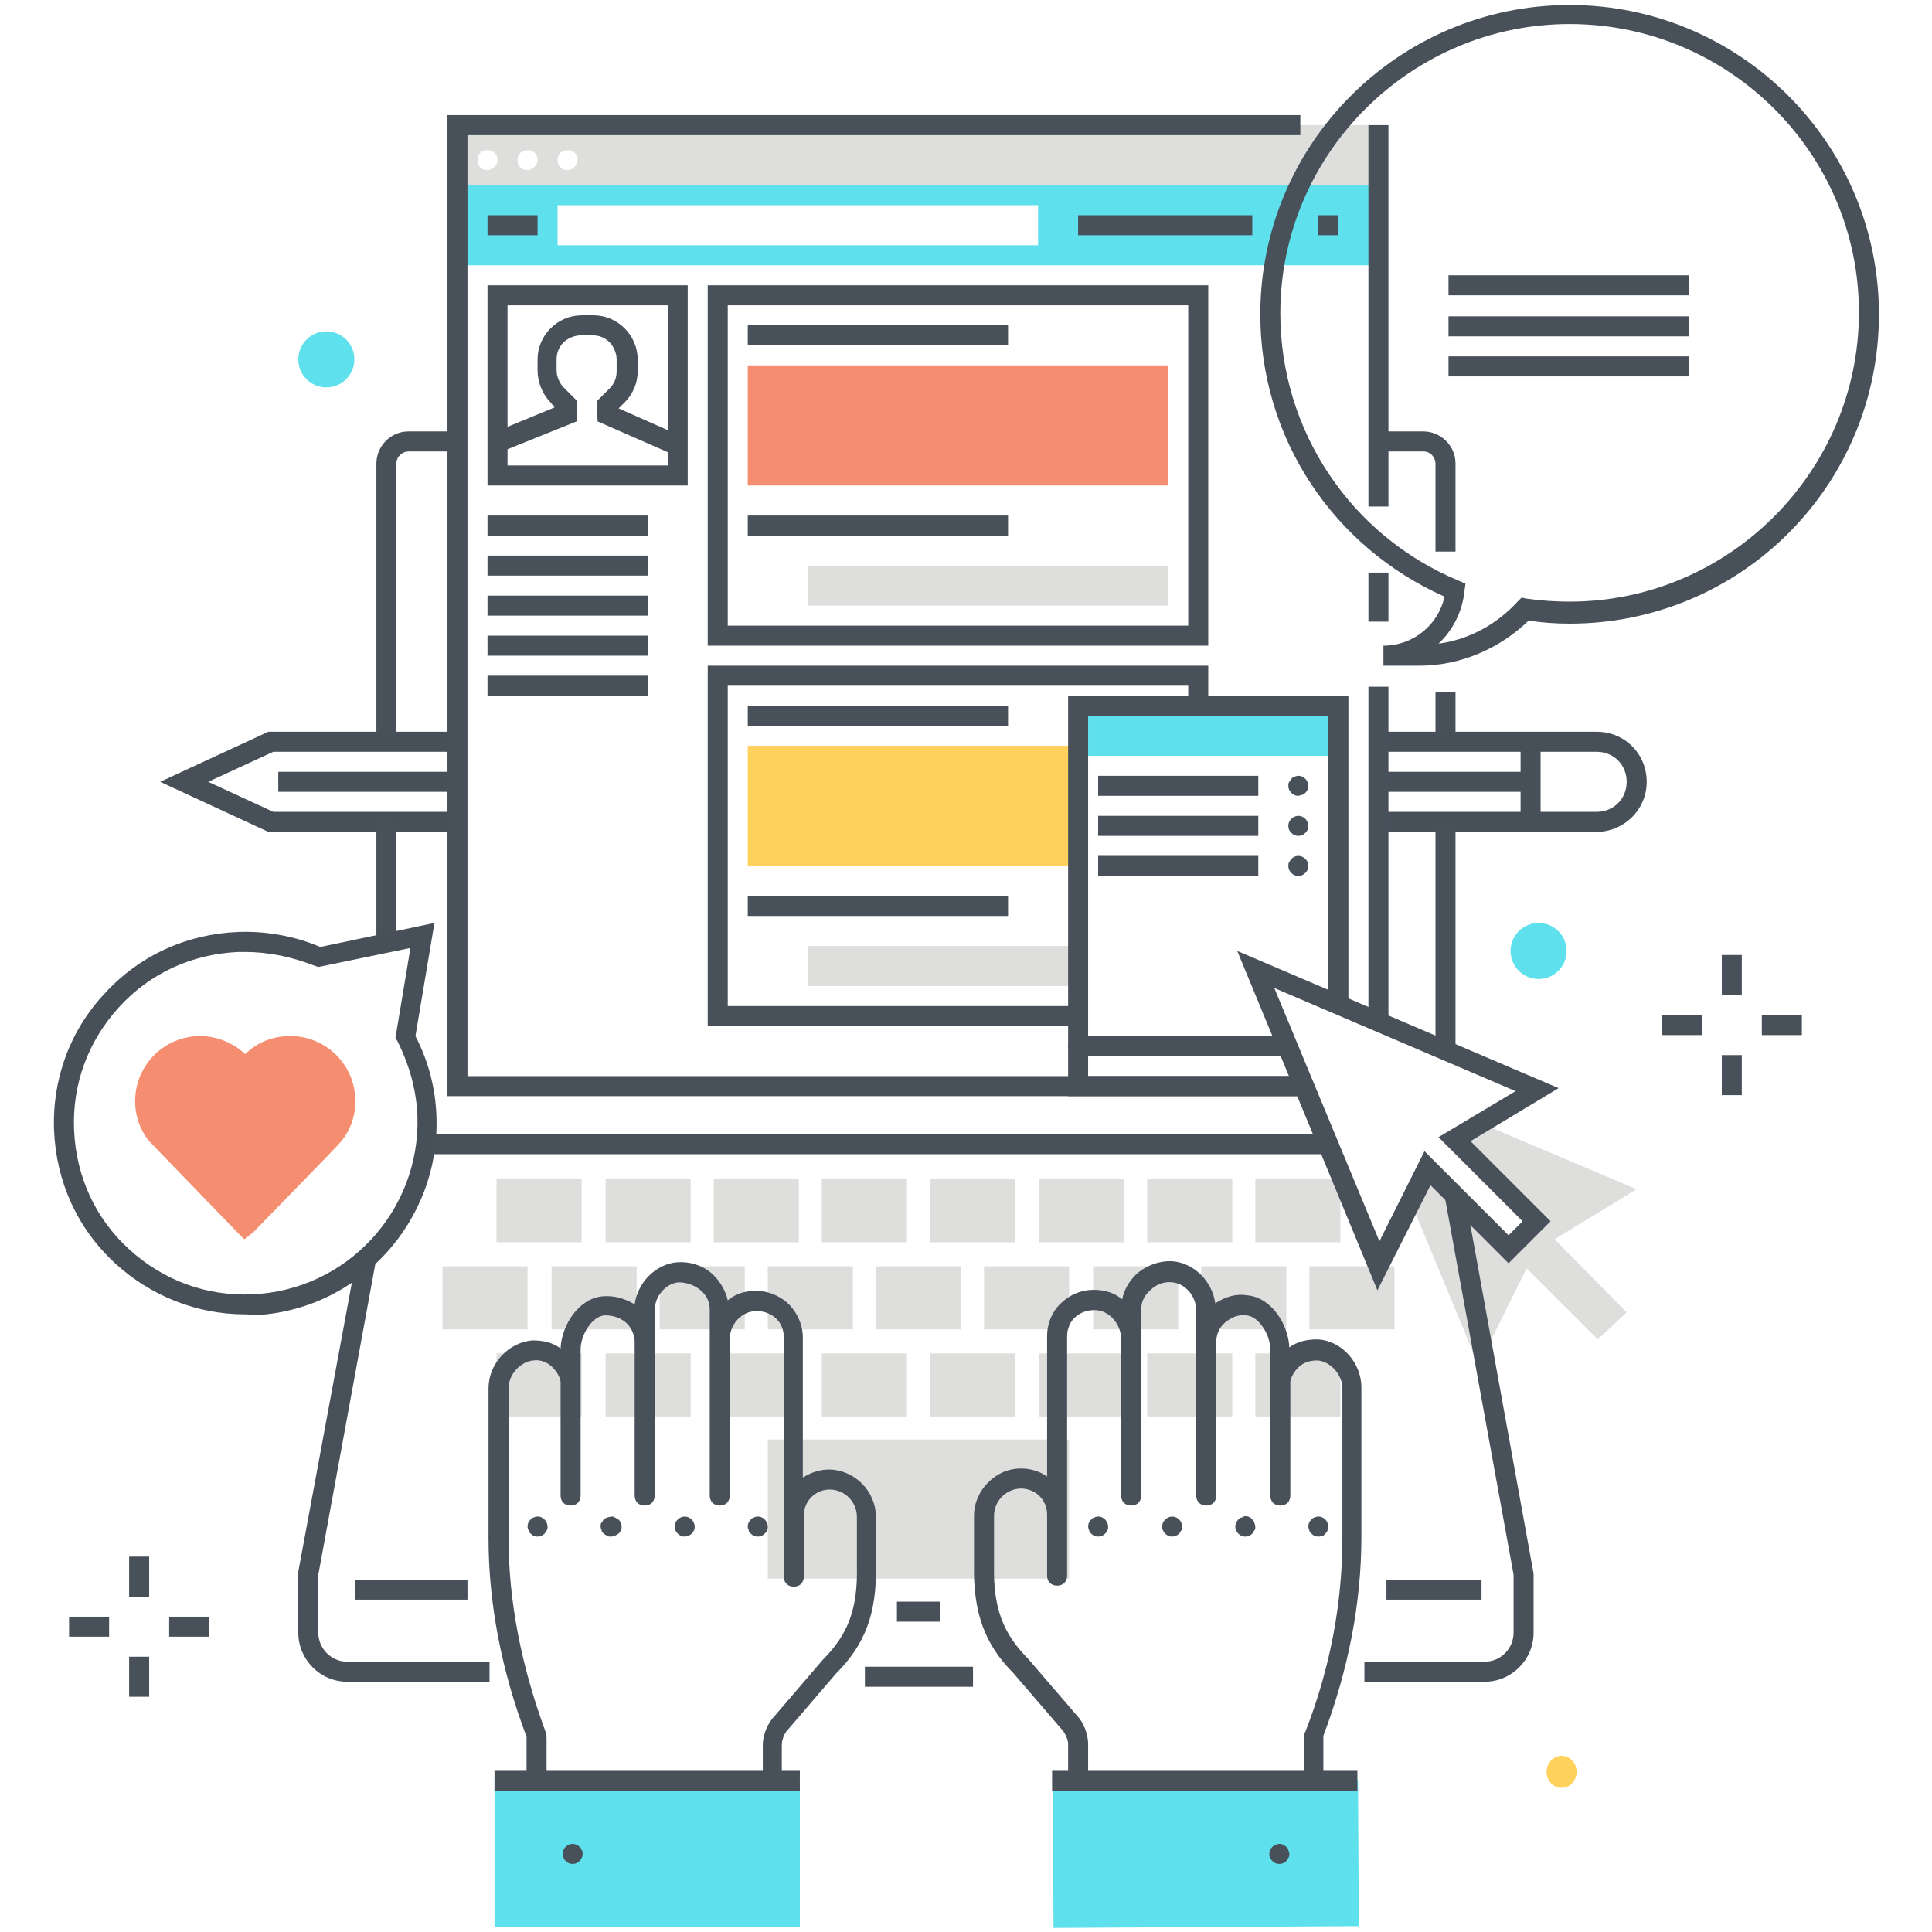 <?xml version="1.0" encoding="utf-8"?>
<!-- Generator: Adobe Illustrator 19.2.1, SVG Export Plug-In . SVG Version: 6.00 Build 0)  -->
<svg version="1.1" id="Layer_1" xmlns="http://www.w3.org/2000/svg" xmlns:xlink="http://www.w3.org/1999/xlink" x="0px" y="0px"
	 viewBox="0 0 193 193" style="enable-background:new 0 0 193 193;" xml:space="preserve">
<style type="text/css">
	.st0{clip-path:url(#SVGID_2_);}
	.st1{fill:#48515A;}
	.st2{fill:#DEDEDD;}
	.st3{fill:#5FE0ED;}
	.st4{fill:#475059;}
	.st5{fill:#F58E70;}
	.st6{fill:none;stroke:#48515A;stroke-width:2;stroke-linejoin:round;stroke-miterlimit:10;}
	.st7{fill:none;stroke:#48515A;stroke-width:2;stroke-miterlimit:10;}
	.st8{fill:#FFD15D;}
</style>
<g>
	<defs>
		<rect id="SVGID_1_" width="193" height="193"/>
	</defs>
	<clipPath id="SVGID_2_">
		<use xlink:href="#SVGID_1_"  style="overflow:visible;"/>
	</clipPath>
	<g class="st0">
		<g>
			<g>
				<rect x="86.4" y="166.5" class="st1" width="10.8" height="2"/>
			</g>
		</g>
		<g>
			<path class="st2" d="M45.7,12.5v6h92v-6H45.7z M48.7,17c-0.6,0-1-0.4-1-1c0-0.6,0.4-1,1-1c0.6,0,1,0.4,1,1
				C49.7,16.5,49.2,17,48.7,17z M52.7,17c-0.6,0-1-0.4-1-1c0-0.6,0.4-1,1-1s1,0.4,1,1C53.7,16.5,53.2,17,52.7,17z M56.7,17
				c-0.6,0-1-0.4-1-1c0-0.6,0.4-1,1-1s1,0.4,1,1C57.7,16.5,57.2,17,56.7,17z"/>
			<path class="st3" d="M45.7,18.5v8h92v-8H45.7z M103.7,24.5h-48v-4h48V24.5z"/>
			<polygon class="st2" points="163.5,118.8 147.9,112.2 145.2,113.8 153.5,122 150.7,124.8 142.5,116.7 140.9,120 147.7,136.4 
				152.5,126.7 159.6,133.8 162.5,131.1 155.3,123.8 			"/>
			<g>
				<g>
					<rect x="77.7" y="144.8" class="st2" width="28.1" height="11.9"/>
				</g>
				<g>
					<path class="st2" d="M106.8,157.7H76.7v-13.9h30.1V157.7z M78.7,155.7h26.1v-9.9H78.7V155.7z"/>
				</g>
			</g>
			<g>
				<g>
					<rect x="115.6" y="118.8" class="st2" width="6.5" height="4.3"/>
				</g>
				<g>
					<path class="st2" d="M123.1,124.1h-8.5v-6.3h8.5V124.1z M116.6,122.1h4.5v-2.3h-4.5V122.1z"/>
				</g>
			</g>
			<g>
				<g>
					<rect x="61.5" y="118.8" class="st2" width="6.5" height="4.3"/>
				</g>
				<g>
					<path class="st2" d="M69,124.1h-8.5v-6.3H69V124.1z M62.5,122.1H67v-2.3h-4.5V122.1z"/>
				</g>
			</g>
			<g>
				<g>
					<rect x="131.8" y="127.5" class="st2" width="6.5" height="4.3"/>
				</g>
				<g>
					<path class="st2" d="M139.3,132.8h-8.5v-6.3h8.5V132.8z M132.8,130.8h4.5v-2.3h-4.5V130.8z"/>
				</g>
			</g>
			<g>
				<g>
					<rect x="121" y="127.5" class="st2" width="6.5" height="4.3"/>
				</g>
				<g>
					<path class="st2" d="M128.5,132.8H120v-6.3h8.5V132.8z M122,130.8h4.5v-2.3H122V130.8z"/>
				</g>
			</g>
			<g>
				<g>
					<rect x="110.2" y="127.5" class="st2" width="6.5" height="4.3"/>
				</g>
				<g>
					<path class="st2" d="M117.7,132.8h-8.5v-6.3h8.5V132.8z M111.2,130.8h4.5v-2.3h-4.5V130.8z"/>
				</g>
			</g>
			<g>
				<g>
					<rect x="99.4" y="127.5" class="st2" width="6.5" height="4.3"/>
				</g>
				<g>
					<path class="st2" d="M106.8,132.8h-8.5v-6.3h8.5V132.8z M100.4,130.8h4.5v-2.3h-4.5V130.8z"/>
				</g>
			</g>
			<g>
				<g>
					<rect x="77.7" y="127.5" class="st2" width="6.5" height="4.3"/>
				</g>
				<g>
					<path class="st2" d="M85.2,132.8h-8.5v-6.3h8.5V132.8z M78.7,130.8h4.5v-2.3h-4.5V130.8z"/>
				</g>
			</g>
			<g>
				<g>
					<rect x="66.9" y="127.5" class="st2" width="6.5" height="4.3"/>
				</g>
				<g>
					<path class="st2" d="M74.4,132.8h-8.5v-6.3h8.5V132.8z M67.9,130.8h4.5v-2.3h-4.5V130.8z"/>
				</g>
			</g>
			<g>
				<g>
					<rect x="56.1" y="127.5" class="st2" width="6.5" height="4.3"/>
				</g>
				<g>
					<path class="st2" d="M63.6,132.8h-8.5v-6.3h8.5V132.8z M57.1,130.8h4.5v-2.3h-4.5V130.8z"/>
				</g>
			</g>
			<g>
				<g>
					<rect x="45.2" y="127.5" class="st2" width="6.5" height="4.3"/>
				</g>
				<g>
					<path class="st2" d="M52.7,132.8h-8.5v-6.3h8.5V132.8z M46.2,130.8h4.5v-2.3h-4.5V130.8z"/>
				</g>
			</g>
			<g>
				<g>
					<rect x="126.4" y="136.1" class="st2" width="6.5" height="4.3"/>
				</g>
				<g>
					<path class="st2" d="M133.9,141.5h-8.5v-6.3h8.5V141.5z M127.4,139.5h4.5v-2.3h-4.5V139.5z"/>
				</g>
			</g>
			<g>
				<g>
					<rect x="115.6" y="136.1" class="st2" width="6.5" height="4.3"/>
				</g>
				<g>
					<path class="st2" d="M123.1,141.5h-8.5v-6.3h8.5V141.5z M116.6,139.5h4.5v-2.3h-4.5V139.5z"/>
				</g>
			</g>
			<g>
				<g>
					<rect x="104.8" y="136.1" class="st2" width="6.5" height="4.3"/>
				</g>
				<g>
					<path class="st2" d="M112.3,141.5h-8.5v-6.3h8.5V141.5z M105.8,139.5h4.5v-2.3h-4.5V139.5z"/>
				</g>
			</g>
			<g>
				<g>
					<rect x="72.3" y="136.1" class="st2" width="6.5" height="4.3"/>
				</g>
				<g>
					<path class="st2" d="M79.8,141.5h-8.5v-6.3h8.5V141.5z M73.3,139.5h4.5v-2.3h-4.5V139.5z"/>
				</g>
			</g>
			<g>
				<g>
					<rect x="61.5" y="136.1" class="st2" width="6.5" height="4.3"/>
				</g>
				<g>
					<path class="st2" d="M69,141.5h-8.5v-6.3H69V141.5z M62.5,139.5H67v-2.3h-4.5V139.5z"/>
				</g>
			</g>
			<g>
				<g>
					<rect x="50.7" y="136.1" class="st2" width="6.5" height="4.3"/>
				</g>
				<g>
					<path class="st2" d="M58.1,141.5h-8.5v-6.3h8.5V141.5z M51.7,139.5h4.5v-2.3h-4.5V139.5z"/>
				</g>
			</g>
			<g>
				<g>
					<path class="st1" d="M39.6,73.3h-2v-27c0-1.7,1.4-3.2,3.2-3.2h4.9v2h-4.9c-0.6,0-1.2,0.5-1.2,1.2V73.3z"/>
				</g>
			</g>
			<g>
				<g>
					<rect x="143.4" y="69.1" class="st1" width="2" height="5"/>
				</g>
			</g>
			<g>
				<g>
					<path class="st1" d="M145.4,55.1h-2v-8.8c0-0.6-0.5-1.2-1.2-1.2h-4.5v-2h4.5c1.7,0,3.2,1.4,3.2,3.2V55.1z"/>
				</g>
			</g>
			<g>
				<g>
					<rect x="50.7" y="118.8" class="st2" width="6.5" height="4.3"/>
				</g>
				<g>
					<path class="st2" d="M58.1,124.1h-8.5v-6.3h8.5V124.1z M51.7,122.1h4.5v-2.3h-4.5V122.1z"/>
				</g>
			</g>
			<g>
				<g>
					<rect x="72.3" y="118.8" class="st2" width="6.5" height="4.3"/>
				</g>
				<g>
					<path class="st2" d="M79.8,124.1h-8.5v-6.3h8.5V124.1z M73.3,122.1h4.5v-2.3h-4.5V122.1z"/>
				</g>
			</g>
			<g>
				<g>
					<rect x="83.1" y="118.8" class="st2" width="6.5" height="4.3"/>
				</g>
				<g>
					<path class="st2" d="M90.6,124.1h-8.5v-6.3h8.5V124.1z M84.1,122.1h4.5v-2.3h-4.5V122.1z"/>
				</g>
			</g>
			<g>
				<g>
					<rect x="93.9" y="118.8" class="st2" width="6.5" height="4.3"/>
				</g>
				<g>
					<path class="st2" d="M101.4,124.1h-8.5v-6.3h8.5V124.1z M94.9,122.1h4.5v-2.3h-4.5V122.1z"/>
				</g>
			</g>
			<g>
				<g>
					<rect x="104.8" y="118.8" class="st2" width="6.5" height="4.3"/>
				</g>
				<g>
					<path class="st2" d="M112.3,124.1h-8.5v-6.3h8.5V124.1z M105.8,122.1h4.5v-2.3h-4.5V122.1z"/>
				</g>
			</g>
			<g>
				<g>
					<rect x="126.4" y="118.8" class="st2" width="6.5" height="4.3"/>
				</g>
				<g>
					<path class="st2" d="M133.9,124.1h-8.5v-6.3h8.5V124.1z M127.4,122.1h4.5v-2.3h-4.5V122.1z"/>
				</g>
			</g>
			<g>
				<g>
					<rect x="88.5" y="127.5" class="st2" width="6.5" height="4.3"/>
				</g>
				<g>
					<path class="st2" d="M96,132.8h-8.5v-6.3H96V132.8z M89.5,130.8H94v-2.3h-4.5V130.8z"/>
				</g>
			</g>
			<g>
				<g>
					<rect x="83.1" y="136.1" class="st2" width="6.5" height="4.3"/>
				</g>
				<g>
					<path class="st2" d="M90.6,141.5h-8.5v-6.3h8.5V141.5z M84.1,139.5h4.5v-2.3h-4.5V139.5z"/>
				</g>
			</g>
			<g>
				<g>
					<rect x="93.9" y="136.1" class="st2" width="6.5" height="4.3"/>
				</g>
				<g>
					<path class="st2" d="M101.4,141.5h-8.5v-6.3h8.5V141.5z M94.9,139.5h4.5v-2.3h-4.5V139.5z"/>
				</g>
			</g>
			<g>
				<g>
					<rect x="35.5" y="157.8" class="st1" width="11.2" height="2"/>
				</g>
			</g>
			<g>
				<g>
					<rect x="138.5" y="157.8" class="st1" width="9.5" height="2"/>
				</g>
			</g>
			<g>
				<g>
					<rect x="89.6" y="160" class="st1" width="4.3" height="2"/>
				</g>
			</g>
			<g>
				<g>
					<g>
						
							<rect x="105.2" y="177.9" transform="matrix(1 -5.862900e-03 5.862900e-03 1 -1.084 0.709)" class="st3" width="30.5" height="14.6"/>
					</g>
				</g>
				<g>
					<g>
						<rect x="49.4" y="177.9" class="st3" width="30.5" height="14.6"/>
					</g>
				</g>
				<g>
					<g>
						<g>
							<g>
								<g>
									<path class="st1" d="M131.3,178.9c-0.6,0-1-0.4-1-1v-4.2c0-0.2-0.1-0.4,0.1-0.7c2.5-6.4,3.7-12.9,3.7-19.4l0-14.9
										c0-1.4-1.2-2.7-2.5-2.8c-0.7,0-1.4,0.2-1.9,0.7c-0.4,0.4-0.7,0.9-0.8,1.4l0,11.4c0,0.6-0.4,1-1,1c0,0,0,0,0,0
										c-0.6,0-1-0.4-1-1l0-10.9c0-0.2,0-0.4,0-0.7l0-3c0-1.4-1.1-3.3-2.4-3.4c-0.8-0.1-1.5,0.2-2.1,0.7c-0.6,0.5-0.9,1.2-0.9,2
										l0,15.3c0,0.6-0.4,1-1,1l0,0c-0.6,0-1-0.4-1-1l0-18.5c0-1.4-1.1-2.7-2.4-2.8c-0.8-0.1-1.6,0.2-2.2,0.8
										c-0.6,0.5-0.9,1.2-0.9,1.9v18.6c0,0.6-0.4,1-1,1s-1-0.4-1-1v-15.6c0-1.4-1-2.7-2.3-2.9c-0.8-0.1-1.6,0.1-2.2,0.6
										c-0.6,0.5-0.9,1.2-0.9,2v23.9c0,0.6-0.4,1-1,1s-1-0.4-1-1v-6.1c0-1.5-1.2-2.6-2.6-2.6c-0.7,0-1.4,0.3-1.9,0.8
										c-0.5,0.5-0.8,1.2-0.8,1.9l0,4.9c-0.1,4.3,0.9,6.9,3.4,9.4l4.9,5.7c0.6,0.6,1.1,1.8,1.1,2.8v3.6c0,0.6-0.4,1-1,1
										s-1-0.4-1-1v-3.6c0-0.4-0.3-1.1-0.6-1.4l-4.9-5.7c-2.8-2.8-4-6-3.9-10.8l0-4.9c0-1.2,0.5-2.4,1.4-3.3
										c0.9-0.9,2-1.4,3.3-1.4c1,0,1.9,0.3,2.6,0.8v-14c0-1.4,0.6-2.7,1.6-3.5c1-0.9,2.4-1.3,3.8-1.1c0.8,0.1,1.5,0.4,2.1,0.9
										c0.2-1,0.7-1.8,1.4-2.5c1-0.9,2.4-1.4,3.7-1.3c2.1,0.2,3.9,2,4.2,4.2c0.9-0.6,2-1,3.2-0.8c2.4,0.2,4.1,2.9,4.2,5.2
										c0.8-0.6,1.8-0.8,2.8-0.8c2.4,0.1,4.4,2.3,4.4,4.8l0,14.9c0,6.6-1.3,13.3-3.8,19.9c0,0,0,0.1,0,0.1v4.3
										C132.3,178.5,131.8,178.9,131.3,178.9z"/>
								</g>
							</g>
						</g>
					</g>
					<g>
						<g>
							<path class="st1" d="M109.7,153.5c-0.3,0-0.5-0.1-0.7-0.3c-0.1-0.1-0.2-0.2-0.2-0.3c0-0.1-0.1-0.2-0.1-0.4
								c0-0.3,0.1-0.5,0.3-0.7c0.1-0.1,0.2-0.2,0.3-0.2c0.4-0.2,0.8-0.1,1.1,0.2c0.2,0.2,0.3,0.5,0.3,0.7c0,0.1,0,0.3-0.1,0.4
								c0,0.1-0.1,0.2-0.2,0.3C110.2,153.4,110,153.5,109.7,153.5z"/>
						</g>
					</g>
					<g>
						<g>
							<path class="st1" d="M117.1,153.5c-0.3,0-0.5-0.1-0.7-0.3c-0.1-0.1-0.2-0.2-0.2-0.3c-0.1-0.1-0.1-0.2-0.1-0.4
								c0-0.3,0.1-0.5,0.3-0.7c0.4-0.4,1-0.4,1.4,0c0.2,0.2,0.3,0.5,0.3,0.7c0,0.1,0,0.3-0.1,0.4c-0.1,0.1-0.1,0.2-0.2,0.3
								C117.6,153.4,117.3,153.5,117.1,153.5z"/>
						</g>
					</g>
					<g>
						<g>
							<path class="st1" d="M124.4,153.5c-0.3,0-0.5-0.1-0.7-0.3c-0.2-0.2-0.3-0.5-0.3-0.7s0.1-0.5,0.3-0.7c0,0,0.1-0.1,0.1-0.1
								c0,0,0.1-0.1,0.2-0.1c0.1,0,0.1,0,0.2-0.1c0.3-0.1,0.7,0,0.9,0.3c0.1,0.1,0.2,0.2,0.2,0.3c0,0.1,0.1,0.2,0.1,0.4
								s0,0.3-0.1,0.4c-0.1,0.1-0.1,0.2-0.2,0.3C124.9,153.4,124.7,153.5,124.4,153.5z"/>
						</g>
					</g>
					<g>
						<g>
							<path class="st1" d="M131.7,153.5c-0.3,0-0.5-0.1-0.7-0.3c-0.1-0.1-0.2-0.2-0.2-0.3c0-0.1-0.1-0.2-0.1-0.4
								c0-0.3,0.1-0.5,0.3-0.7c0.1-0.1,0.2-0.2,0.3-0.2c0.4-0.2,0.8-0.1,1.1,0.2c0.2,0.2,0.3,0.5,0.3,0.7c0,0.1,0,0.3-0.1,0.4
								c0,0.1-0.1,0.2-0.2,0.3C132.3,153.4,132,153.5,131.7,153.5z"/>
						</g>
					</g>
				</g>
				<g>
					<g>
						<rect x="105.1" y="176.9" class="st1" width="30.5" height="2"/>
					</g>
				</g>
				<g>
					<g>
						<path class="st1" d="M127.8,186.2c-0.3,0-0.5-0.1-0.7-0.3c-0.1-0.1-0.2-0.2-0.2-0.3c-0.1-0.1-0.1-0.2-0.1-0.4
							c0-0.1,0-0.3,0.1-0.4c0-0.1,0.1-0.2,0.2-0.3c0.1-0.1,0.2-0.2,0.3-0.2c0.4-0.2,0.8-0.1,1.1,0.2c0.1,0.1,0.2,0.2,0.2,0.3
							c0,0.1,0.1,0.2,0.1,0.4c0,0.1,0,0.3-0.1,0.4c-0.1,0.1-0.1,0.2-0.2,0.3C128.3,186.1,128.1,186.2,127.8,186.2z"/>
					</g>
				</g>
				<g>
					<g>
						<g>
							<g>
								<g>
									<path class="st1" d="M77.2,178.9c-0.6,0-1-0.4-1-1v-3.6c0-1,0.5-2.2,1.2-2.9l4.8-5.6c2.6-2.6,3.5-5.2,3.4-9.4l0-4.9
										c0-0.7-0.3-1.4-0.8-1.9c-0.5-0.5-1.2-0.8-1.9-0.8c-1.5,0-2.6,1.2-2.6,2.6v6.1c0,0.6-0.4,1-1,1s-1-0.4-1-1v-23.9
										c0-0.8-0.3-1.5-0.9-2c-0.6-0.5-1.4-0.7-2.2-0.6c-1.3,0.2-2.3,1.4-2.3,2.8l0,15.6c0,0.6-0.4,1-1,1s-1-0.4-1-1l0-15.6
										c0,0,0,0,0,0v-3c0-0.7-0.3-1.4-0.9-1.9c-0.6-0.5-1.4-0.8-2.2-0.8c-1.3,0.1-2.4,1.4-2.4,2.8l0,18.5c0,0.6-0.4,1-1,1
										s-1-0.4-1-1l0-15.3c0-0.7-0.3-1.5-0.9-2c-0.6-0.5-1.3-0.7-2.1-0.7c-1.3,0.1-2.4,2-2.4,3.4l0,3c0,0.2,0,0.4,0,0.7v10.9
										c0,0.6-0.4,1-1,1c0,0,0,0,0,0c-0.6,0-1-0.4-1-1l0-11.4c-0.1-0.5-0.4-1-0.8-1.4c-0.5-0.5-1.2-0.8-1.9-0.7
										c-1.3,0.1-2.5,1.4-2.5,2.8v14.9c0,6.4,1.3,12.9,3.7,19.4c0.1,0.3,0.1,0.6,0.1,0.7l0,4.2c0,0.6-0.4,1-1,1l0,0
										c-0.6,0-1-0.4-1-1l0-4.3c0,0,0-0.1,0-0.1c-2.5-6.6-3.8-13.3-3.8-19.9v-14.9c0-2.5,2-4.6,4.4-4.8c1,0,2,0.2,2.8,0.8
										c0.1-2.3,1.8-5,4.2-5.2c1.1-0.1,2.2,0.2,3.2,0.8c0.3-2.2,2.1-4,4.2-4.2c1.3-0.1,2.7,0.3,3.7,1.3c0.7,0.7,1.2,1.6,1.4,2.5
										c0.6-0.5,1.3-0.8,2.1-0.9c1.4-0.2,2.7,0.2,3.8,1.1c1,0.9,1.6,2.2,1.6,3.5v14c0.8-0.5,1.7-0.8,2.6-0.8
										c1.2,0,2.4,0.5,3.3,1.4c0.9,0.9,1.4,2.1,1.4,3.3l0,4.9c0.1,4.8-1.1,7.9-4,10.8l-4.8,5.6c-0.4,0.4-0.6,1.1-0.6,1.5v3.6
										C78.2,178.5,77.8,178.9,77.2,178.9z"/>
								</g>
							</g>
						</g>
					</g>
					<g>
						<g>
							<path class="st1" d="M53.7,153.5c-0.3,0-0.5-0.1-0.7-0.3c-0.1-0.1-0.2-0.2-0.2-0.3s-0.1-0.2-0.1-0.4c0-0.3,0.1-0.5,0.3-0.7
								c0.1-0.1,0.2-0.2,0.3-0.2c0.4-0.2,0.8-0.1,1.1,0.2c0.2,0.2,0.3,0.5,0.3,0.7c0,0.1,0,0.3-0.1,0.4c-0.1,0.1-0.1,0.2-0.2,0.3
								C54.2,153.4,54,153.5,53.7,153.5z"/>
						</g>
					</g>
					<g>
						<g>
							<path class="st1" d="M61,153.5c-0.1,0-0.3,0-0.4-0.1s-0.2-0.1-0.3-0.2c-0.1-0.1-0.2-0.2-0.2-0.3c0-0.1-0.1-0.2-0.1-0.4
								s0-0.3,0.1-0.4c0.1-0.1,0.1-0.2,0.2-0.3c0.2-0.2,0.6-0.3,0.9-0.3c0.1,0,0.1,0,0.2,0.1c0.1,0,0.1,0,0.2,0.1
								c0.1,0,0.1,0.1,0.2,0.1c0.2,0.2,0.3,0.5,0.3,0.7c0,0.1,0,0.3-0.1,0.4c0,0.1-0.1,0.2-0.2,0.3C61.5,153.4,61.3,153.5,61,153.5z
								"/>
						</g>
					</g>
					<g>
						<g>
							<path class="st1" d="M68.4,153.5c-0.3,0-0.5-0.1-0.7-0.3c-0.1-0.1-0.2-0.2-0.2-0.3c-0.1-0.1-0.1-0.2-0.1-0.4s0-0.3,0.1-0.4
								c0-0.1,0.1-0.2,0.2-0.3c0.4-0.4,1-0.4,1.4,0c0.2,0.2,0.3,0.5,0.3,0.7c0,0.1,0,0.3-0.1,0.4c0,0.1-0.1,0.2-0.2,0.3
								C68.9,153.4,68.6,153.5,68.4,153.5z"/>
						</g>
					</g>
					<g>
						<g>
							<path class="st1" d="M75.7,153.5c-0.3,0-0.5-0.1-0.7-0.3c-0.1-0.1-0.2-0.2-0.2-0.3c0-0.1-0.1-0.2-0.1-0.4
								c0-0.3,0.1-0.5,0.3-0.7c0.1-0.1,0.2-0.2,0.3-0.2c0.4-0.2,0.8-0.1,1.1,0.2c0.2,0.2,0.3,0.5,0.3,0.7c0,0.1,0,0.3-0.1,0.4
								c0,0.1-0.1,0.2-0.2,0.3C76.2,153.4,76,153.5,75.7,153.5z"/>
						</g>
					</g>
				</g>
				<g>
					<g>
						<rect x="49.4" y="176.9" class="st1" width="30.5" height="2"/>
					</g>
				</g>
				<g>
					<g>
						<path class="st1" d="M57.2,186.2c-0.3,0-0.5-0.1-0.7-0.3c-0.1-0.1-0.2-0.2-0.2-0.3s-0.1-0.2-0.1-0.4c0-0.1,0-0.3,0.1-0.4
							c0-0.1,0.1-0.2,0.2-0.3c0.3-0.3,0.7-0.4,1.1-0.2c0.1,0,0.2,0.1,0.3,0.2c0.1,0.1,0.2,0.2,0.2,0.3c0.1,0.1,0.1,0.2,0.1,0.4
							c0,0.1,0,0.3-0.1,0.4c0,0.1-0.1,0.2-0.2,0.3C57.7,186.1,57.5,186.2,57.2,186.2z"/>
					</g>
				</g>
			</g>
			<g>
				<g>
					<g>
						<rect x="137.9" y="77.1" class="st4" width="15" height="2"/>
					</g>
				</g>
				<g>
					<g>
						<rect x="27.8" y="77.1" class="st4" width="18" height="2"/>
					</g>
				</g>
				<g>
					<g>
						<g>
							<g>
								<path class="st4" d="M159.5,83.1l-21.6,0v-2l21.6,0c1.7,0,3-1.3,3-3s-1.3-3-3-3h-21.6v-2h21.6c2.8,0,5,2.2,5,5
									S162.2,83.1,159.5,83.1z"/>
							</g>
						</g>
					</g>
					<g>
						<g>
							<rect x="151.9" y="74.5" class="st4" width="2" height="7.6"/>
						</g>
					</g>
				</g>
				<g>
					<g>
						<g>
							<g>
								<polygon class="st4" points="45.8,83.1 26.8,83.1 16,78.1 26.8,73.1 45.8,73.1 45.8,75.1 27.3,75.1 20.8,78.1 27.3,81.1 
									45.8,81.1 								"/>
							</g>
						</g>
					</g>
				</g>
			</g>
			<g>
				<g>
					<rect x="136.7" y="12.5" class="st1" width="2" height="38.1"/>
				</g>
			</g>
			<g>
				<g>
					<rect x="136.7" y="57.2" class="st1" width="2" height="4.9"/>
				</g>
			</g>
			<g>
				<g>
					<rect x="131.7" y="21.5" class="st1" width="2" height="2"/>
				</g>
			</g>
			<g>
				<g>
					<rect x="107.7" y="21.5" class="st1" width="17.4" height="2"/>
				</g>
			</g>
			<g>
				<g>
					<rect x="48.7" y="21.5" class="st1" width="5" height="2"/>
				</g>
			</g>
			<g>
				<g>
					<g>
						<path class="st1" d="M118.7,30.5v32h-46v-32H118.7 M120.7,28.5h-2h-46h-2v2v32v2h2h46h2v-2v-32V28.5L120.7,28.5z"/>
					</g>
				</g>
				<g>
					<g>
						<rect x="74.7" y="36.5" class="st5" width="42" height="12"/>
					</g>
				</g>
				<g>
					<g>
						<rect x="80.7" y="56.5" class="st2" width="36" height="4"/>
					</g>
				</g>
				<g>
					<g>
						<rect x="74.7" y="51.5" class="st1" width="26" height="2"/>
					</g>
				</g>
				<g>
					<g>
						<rect x="74.7" y="32.5" class="st1" width="26" height="2"/>
					</g>
				</g>
				<g>
					<g>
						<rect x="74.7" y="89.5" class="st1" width="26" height="2"/>
					</g>
				</g>
				<g>
					<g>
						<rect x="74.7" y="70.5" class="st1" width="26" height="2"/>
					</g>
				</g>
			</g>
			<g>
				<g>
					<g>
						<rect x="108.7" y="71.5" class="st3" width="24" height="4"/>
					</g>
				</g>
				<g>
					<g>
						<rect x="109.7" y="77.5" class="st1" width="16" height="2"/>
					</g>
				</g>
				<g>
					<g>
						<rect x="109.7" y="81.5" class="st1" width="16" height="2"/>
					</g>
				</g>
				<g>
					<g>
						<rect x="109.7" y="85.5" class="st1" width="16" height="2"/>
					</g>
				</g>
				<g>
					<g>
						<path class="st1" d="M129.7,79.5c-0.1,0-0.3,0-0.4-0.1c-0.1,0-0.2-0.1-0.3-0.2c-0.2-0.2-0.3-0.4-0.3-0.7c0-0.1,0-0.3,0.1-0.4
							c0.1-0.1,0.1-0.2,0.2-0.3c0.1-0.1,0.2-0.2,0.3-0.2c0.4-0.2,0.8-0.1,1.1,0.2c0.2,0.2,0.3,0.5,0.3,0.7c0,0.3-0.1,0.5-0.3,0.7
							c-0.1,0.1-0.2,0.2-0.3,0.2S129.8,79.5,129.7,79.5z"/>
					</g>
				</g>
				<g>
					<g>
						<path class="st1" d="M129.7,83.5c-0.3,0-0.5-0.1-0.7-0.3c-0.2-0.2-0.3-0.4-0.3-0.7c0-0.3,0.1-0.5,0.3-0.7c0.4-0.4,1-0.4,1.4,0
							c0.2,0.2,0.3,0.5,0.3,0.7c0,0.3-0.1,0.5-0.3,0.7C130.2,83.4,130,83.5,129.7,83.5z"/>
					</g>
				</g>
				<g>
					<g>
						<path class="st1" d="M129.7,87.5c-0.1,0-0.3,0-0.4-0.1c-0.1,0-0.2-0.1-0.3-0.2c-0.2-0.2-0.3-0.4-0.3-0.7c0-0.1,0-0.3,0.1-0.4
							c0.1-0.1,0.1-0.2,0.2-0.3c0.4-0.4,1-0.4,1.4,0c0.1,0.1,0.2,0.2,0.2,0.3c0.1,0.1,0.1,0.2,0.1,0.4c0,0.3-0.1,0.5-0.3,0.7
							C130.2,87.4,130,87.5,129.7,87.5z"/>
					</g>
				</g>
			</g>
			<g>
				<g>
					<path class="st1" d="M68.7,48.5h-20v-20h20V48.5z M50.7,46.5h16v-16h-16V46.5z"/>
				</g>
			</g>
			<g>
				<g>
					<path class="st1" d="M67,45.3l-7.3-3.2l-0.1-2l1.3-1.3c0.5-0.5,0.7-1.1,0.7-1.7v-1.2c0-0.6-0.3-1.3-0.7-1.7
						c-0.5-0.5-1.1-0.7-1.7-0.7h-1.2c-0.6,0-1.3,0.3-1.7,0.7c-0.5,0.5-0.7,1.1-0.7,1.7V37c0,0.6,0.3,1.3,0.7,1.7l1.3,1.3v2.1
						l-7.7,3.1l-0.8-1.9l6.3-2.6L55,40.2c-0.8-0.8-1.3-2-1.3-3.2v-1.1c0-1.2,0.5-2.3,1.3-3.1c0.8-0.8,1.9-1.3,3.1-1.3h1.2
						c1.2,0,2.3,0.5,3.1,1.3c0.8,0.8,1.3,1.9,1.3,3.1v1.2c0,1.2-0.5,2.3-1.3,3.1l-0.6,0.6l6.1,2.7L67,45.3z"/>
				</g>
			</g>
			<g>
				<g>
					<rect x="48.7" y="51.5" class="st1" width="16" height="2"/>
				</g>
			</g>
			<g>
				<g>
					<rect x="48.7" y="55.5" class="st1" width="16" height="2"/>
				</g>
			</g>
			<g>
				<g>
					<rect x="48.7" y="59.5" class="st1" width="16" height="2"/>
				</g>
			</g>
			<g>
				<g>
					<rect x="48.7" y="63.5" class="st1" width="16" height="2"/>
				</g>
			</g>
			<g>
				<g>
					<rect x="48.7" y="67.5" class="st1" width="16" height="2"/>
				</g>
			</g>
			<g>
				<g>
					<path class="st6" d="M38.5,82.1"/>
				</g>
			</g>
			<g>
				<g>
					<g>
						<path class="st1" d="M137.6,128.9l-14-33.9l32.1,13.7l-8.8,5.3l8,8l-4.2,4.2l-7.8-7.8L137.6,128.9z M127.3,98.7l10.5,25.3
							l4.5-9l8.4,8.4l1.4-1.4l-8.4-8.4l7.7-4.6L127.3,98.7z"/>
					</g>
				</g>
			</g>
			<g>
				<g>
					<g>
						<path class="st1" d="M141.8,66.5h-3.6v-2c3,0,5.5-2.1,6.1-4.9c-11.2-5-18.4-15.9-18.4-28.2c0-17,13.8-30.9,30.9-30.9
							c17,0,30.9,13.8,30.9,30.9s-13.8,30.9-30.9,30.9c-1.4,0-2.7-0.1-4.1-0.3C149.8,64.8,145.9,66.5,141.8,66.5z M156.8,2.4
							c-15.9,0-28.9,13-28.9,28.9c0,11.7,7,22.2,17.8,26.7l0.7,0.3l-0.1,0.7c-0.2,2.1-1.2,4-2.6,5.3c3-0.4,5.8-1.9,7.9-4.2l0.4-0.4
							l0.5,0.1c1.4,0.2,2.9,0.3,4.3,0.3c15.9,0,28.9-13,28.9-28.9S172.7,2.4,156.8,2.4z"/>
					</g>
				</g>
				<g>
					<g>
						<rect x="144.7" y="27.5" class="st1" width="24" height="2"/>
					</g>
				</g>
				<g>
					<g>
						<rect x="144.7" y="31.6" class="st1" width="24" height="2"/>
					</g>
				</g>
				<g>
					<g>
						<rect x="144.7" y="35.6" class="st1" width="24" height="2"/>
					</g>
				</g>
				<g>
					<g>
						<path class="st7" d="M174.7,31.7"/>
					</g>
				</g>
			</g>
			<g>
				<g>
					<g>
						<g>
							<rect x="172" y="95.4" class="st1" width="2" height="4"/>
						</g>
					</g>
					<g>
						<g>
							<rect x="172" y="105.4" class="st1" width="2" height="4"/>
						</g>
					</g>
				</g>
				<g>
					<g>
						<g>
							<rect x="176" y="101.4" class="st1" width="4" height="2"/>
						</g>
					</g>
					<g>
						<g>
							<rect x="166" y="101.4" class="st1" width="4" height="2"/>
						</g>
					</g>
				</g>
			</g>
			<g>
				<g>
					<g>
						<g>
							<rect x="12.9" y="155.5" class="st1" width="2" height="4"/>
						</g>
					</g>
					<g>
						<g>
							<rect x="12.9" y="165.5" class="st1" width="2" height="4"/>
						</g>
					</g>
				</g>
				<g>
					<g>
						<g>
							<rect x="16.9" y="161.5" class="st1" width="4" height="2"/>
						</g>
					</g>
					<g>
						<g>
							<rect x="6.9" y="161.5" class="st1" width="4" height="2"/>
						</g>
					</g>
				</g>
			</g>
			<g>
				<g>
					<circle class="st3" cx="153.7" cy="95" r="2.8"/>
				</g>
			</g>
			<g>
				<g>
					<circle class="st3" cx="32.6" cy="35.9" r="2.8"/>
				</g>
			</g>
			<g>
				<polygon class="st1" points="39.6,81.6 37.6,81.6 37.6,94.4 39.6,94 				"/>
				<path class="st1" d="M29.8,157l0,6.1c0,2.7,2.2,4.9,4.9,4.9h14.2v-2H34.7c-1.6,0-2.9-1.3-2.9-2.9v-5.8l6-32.7
					c-0.7,0.8-1.6,1.5-2.4,2.2L29.8,157z"/>
			</g>
			<path class="st1" d="M128.2,103.5h-20.5c-0.6,0-1,0.4-1,1s0.4,1,1,1h21.4L128.2,103.5z"/>
			<g>
				<polygon class="st1" points="138.7,102.5 138.7,68.6 136.7,68.6 136.7,101.6 				"/>
				<polygon class="st1" points="129.9,107.5 46.7,107.5 46.7,13.5 129.9,13.5 129.9,11.5 44.7,11.5 44.7,109.5 130.7,109.5 				"/>
			</g>
			<g>
				<polygon class="st1" points="145.2,113.8 145.4,113.9 145.4,113.7 				"/>
				<polygon class="st1" points="145.4,105.4 145.4,82.3 143.4,82.3 143.4,104.5 				"/>
				<path class="st1" d="M144.1,118.3l7.1,39v5.8c0,1.6-1.3,2.9-2.9,2.9h-12v2h12c2.7,0,4.9-2.2,4.9-4.9v-5.9l-6.6-36.4L144.1,118.3
					z"/>
				<path class="st1" d="M132.3,113.3H42.6c0,0.7-0.1,1.3-0.2,2h90.8L132.3,113.3z"/>
			</g>
			<rect x="74.7" y="74.5" class="st8" width="33" height="12"/>
			<rect x="80.7" y="94.5" class="st2" width="27" height="4"/>
			<polygon class="st1" points="107.7,100.5 72.7,100.5 72.7,68.5 118.7,68.5 118.7,70.5 120.7,70.5 120.7,68.5 120.7,66.5 
				118.7,66.5 72.7,66.5 70.7,66.5 70.7,68.5 70.7,100.5 70.7,102.5 72.7,102.5 107.7,102.5 			"/>
			<polygon class="st1" points="129.9,107.5 108.7,107.5 108.7,71.5 132.7,71.5 132.7,99.9 134.7,100.8 134.7,69.5 106.7,69.5 
				106.7,109.5 130.7,109.5 			"/>
		</g>
		<g>
			<g>
				<ellipse class="st8" cx="156" cy="177" rx="1.5" ry="1.6"/>
			</g>
		</g>
		<g>
			<g>
				<g>
					<g>
						<g>
							<path class="st4" d="M24.5,131.3c-4.8,0-9.4-1.8-13-5.1c-3.8-3.5-5.9-8.2-6.1-13.3c-0.2-5.1,1.6-10,5.1-13.7
								c3.5-3.8,8.2-5.9,13.3-6.1c2.8-0.1,5.6,0.4,8.2,1.5l11.4-2.4l-1.9,11.3c1.3,2.5,2,5.2,2.1,8c0.4,10.5-7.8,19.5-18.4,19.9
								C25,131.3,24.7,131.3,24.5,131.3z M24.5,95.1c-0.2,0-0.5,0-0.7,0c-4.6,0.2-8.8,2.1-11.9,5.5c-3.1,3.4-4.7,7.7-4.5,12.3
								c0.2,4.6,2.1,8.8,5.5,11.9s7.7,4.7,12.3,4.5c9.4-0.4,16.8-8.3,16.5-17.8c-0.1-2.6-0.8-5.1-2-7.5l-0.2-0.3l1.5-9l-9.2,1.9
								l-0.3-0.1C29.2,95.6,26.9,95.1,24.5,95.1z"/>
						</g>
					</g>
				</g>
			</g>
			<g>
				<g>
					<path class="st5" d="M15.6,113.4c0.2,0.3,8.7,9,8.7,9s8.5-8.8,8.7-9l0,0c0.7-0.9,1.2-2.1,1.2-3.4c0-3-2.4-5.5-5.5-5.5
						c-1.9,0-3.5,0.9-4.5,2.4c-1-1.4-2.6-2.4-4.5-2.4c-3,0-5.5,2.4-5.5,5.5C14.4,111.2,14.9,112.4,15.6,113.4L15.6,113.4z"/>
				</g>
				<g>
					<path class="st5" d="M24.4,123.8l-0.7-0.7c-3.2-3.3-8.6-8.9-8.8-9.1l0,0c-0.9-1.1-1.4-2.5-1.4-4c0-3.6,2.9-6.5,6.5-6.5
						c1.7,0,3.3,0.7,4.5,1.8c1.2-1.2,2.8-1.8,4.5-1.8c3.6,0,6.5,2.9,6.5,6.5c0,1.5-0.5,2.9-1.4,4c-0.2,0.3-5.6,5.8-8.8,9.1
						L24.4,123.8z M16.4,112.7c0.4,0.4,4.7,4.9,8,8.2c3.3-3.4,7.7-7.9,8-8.2c0.6-0.8,1-1.8,1-2.8c0-2.5-2-4.5-4.5-4.5
						c-1.5,0-2.8,0.7-3.7,1.9l-0.8,1.2l-0.8-1.2c-0.8-1.2-2.2-1.9-3.7-1.9c-2.5,0-4.5,2-4.5,4.5C15.4,111,15.8,111.9,16.4,112.7
						L16.4,112.7z"/>
				</g>
			</g>
		</g>
	</g>
</g>
</svg>
